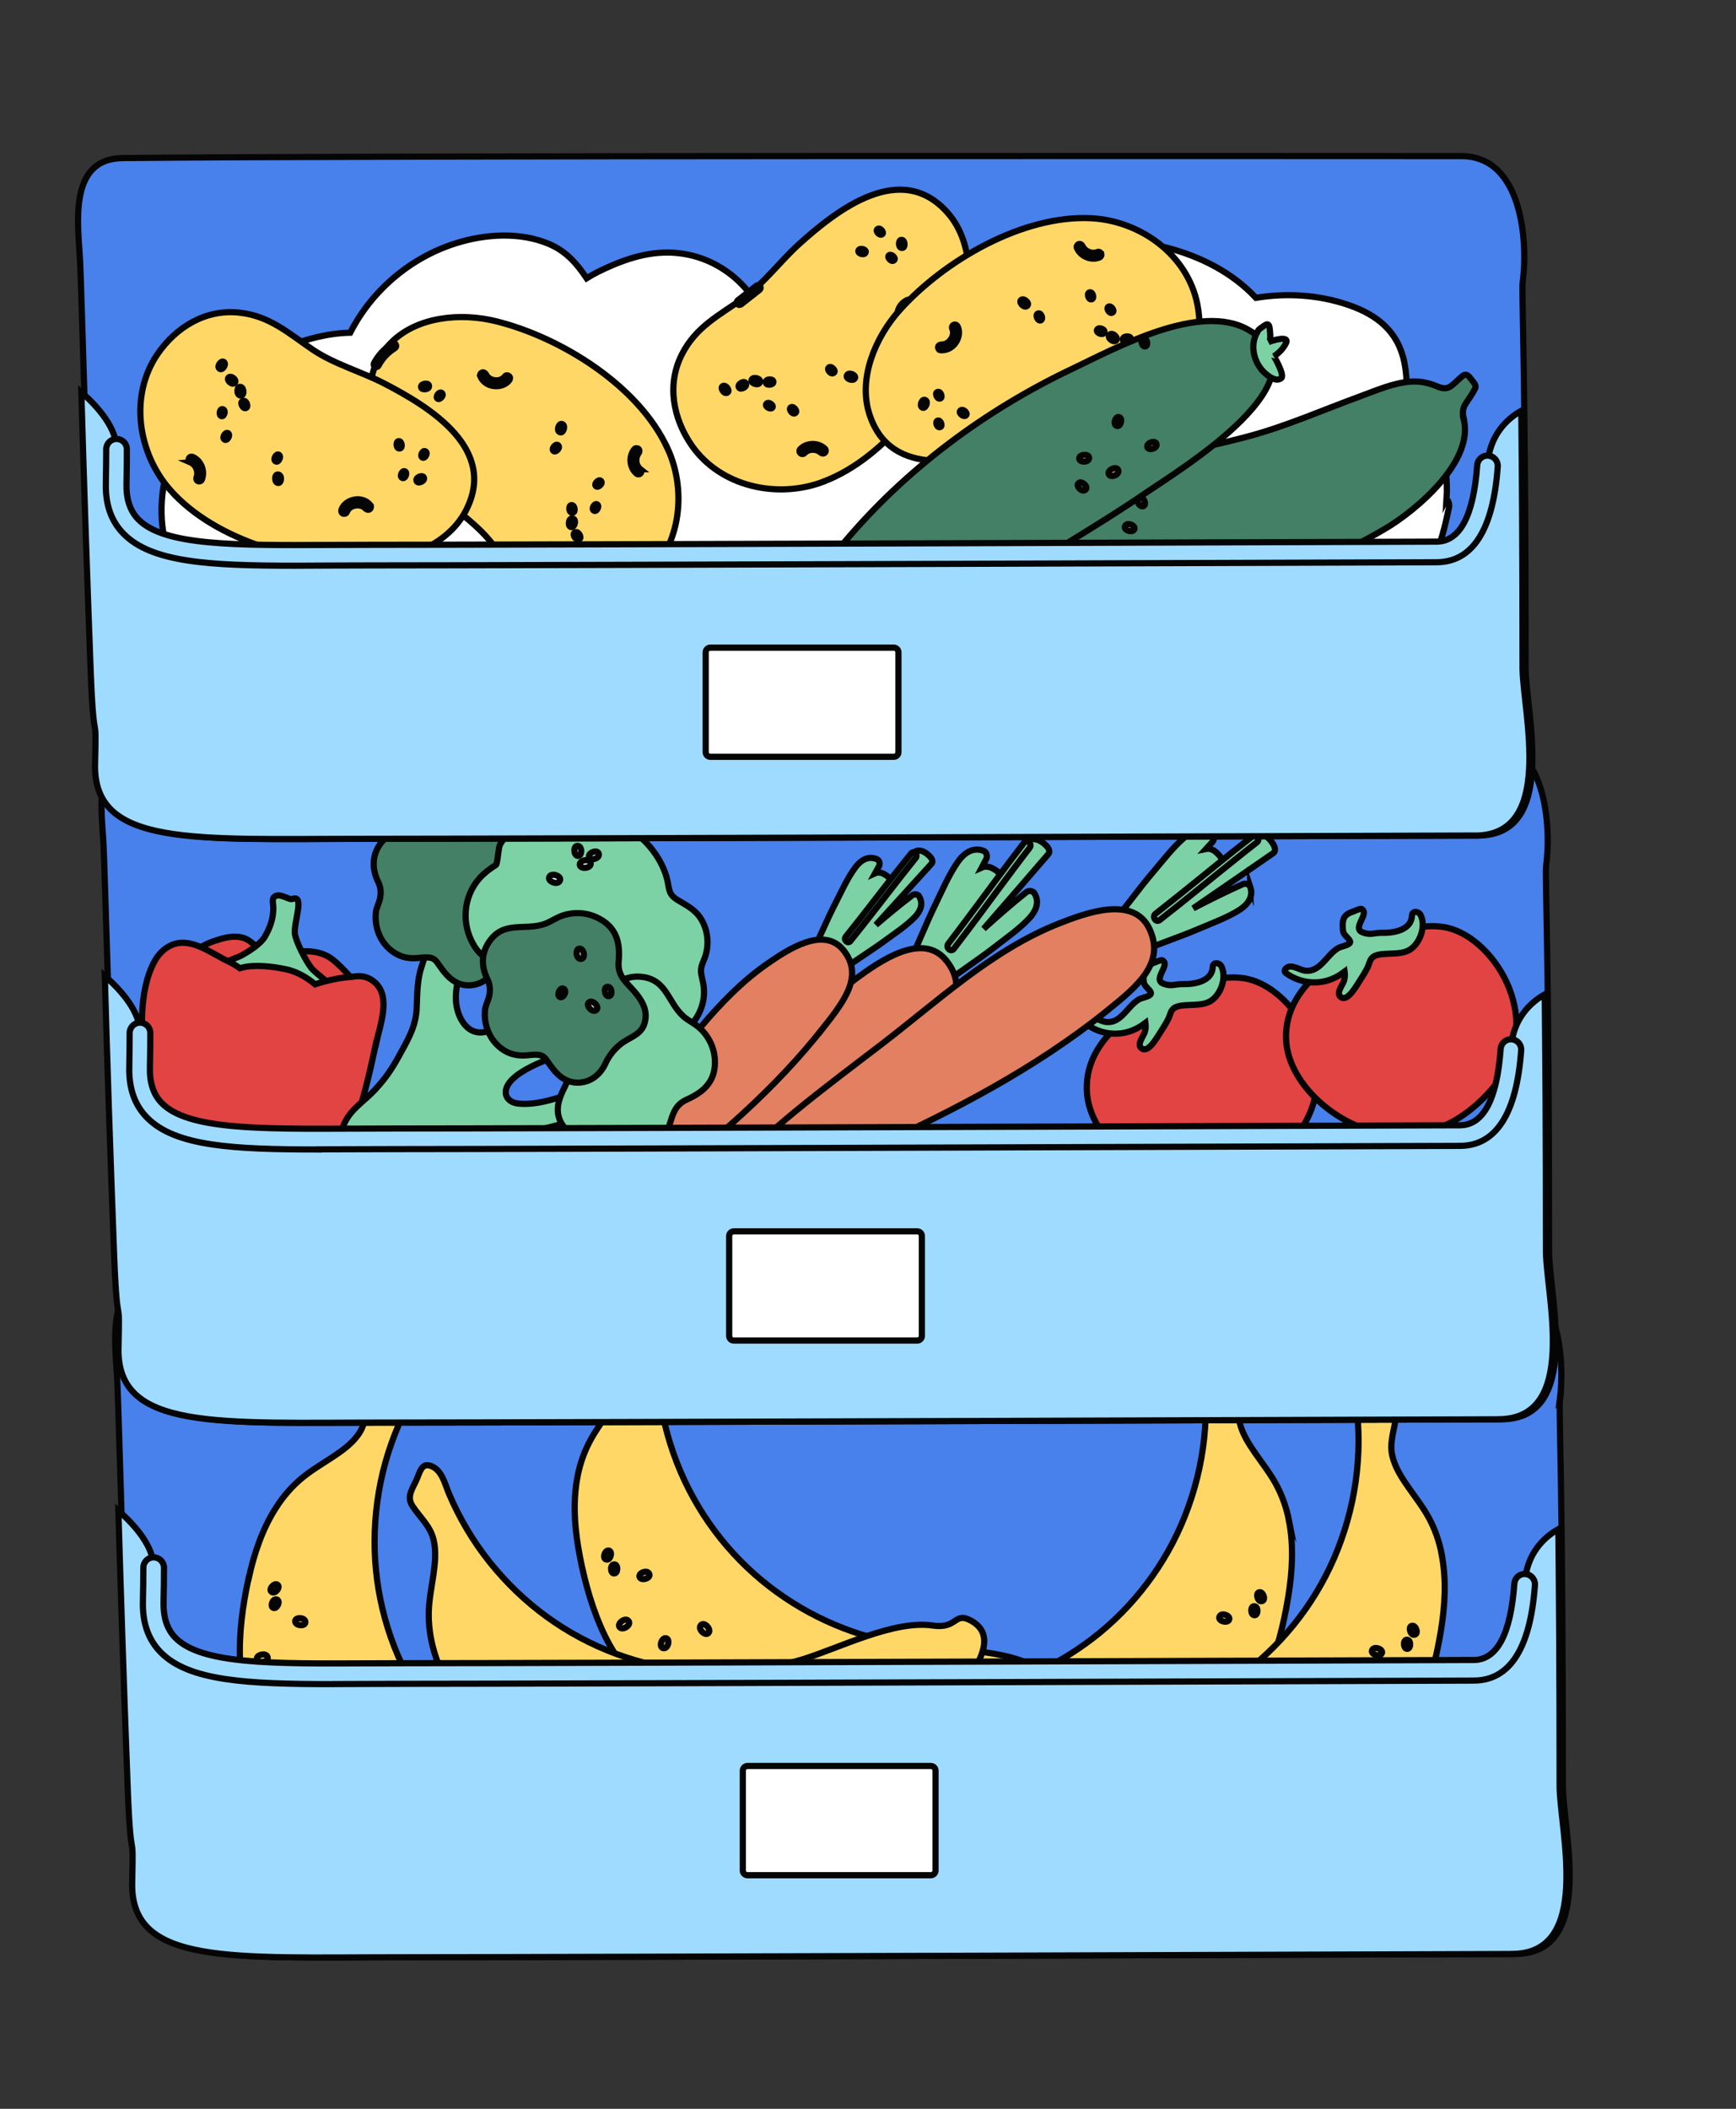 <?xml version="1.0" encoding="UTF-8"?>
<svg xmlns="http://www.w3.org/2000/svg" viewBox="0 0 280 340">
  <rect x="0" y="0" width="280" height="340" fill="#333333" stroke="none"/>
  <defs>
    <style>
      .cls-1 {
        fill: #e38061;
      }

      .cls-1, .cls-2, .cls-3, .cls-4, .cls-5, .cls-6, .cls-7, .cls-8 {
        stroke: #050505;
        stroke-miterlimit: 10;
      }

      .cls-2 {
        fill: #438066;
      }

      .cls-3 {
        fill: #4880ec;
      }

      .cls-4 {
        fill: #fed767;
      }

      .cls-5 {
        fill: #e24343;
      }

      .cls-6 {
        fill: #fff;
      }

      .cls-7 {
        fill: #9fdbff;
      }

      .cls-8 {
        fill: #7cd2a4;
      }
    </style>
  </defs>
  <g id="Calque_1" data-name="Calque 1">
    <path class="cls-3" d="M251.59,225.69c.82-6.16.03-20.21-9.89-20.21-17.19,0-174.1-.13-215.93.33-8.93.09-7.14,10.89-6.86,16.7.24,4.95,1.03,35.7,2.23,66.4.51,13.19.91,4.76.69,14.64-.3,13.37,15.94,12.01,43.21,12.01,24.52,0,178.89-.53,179.34-.53,12.97,0,7.77-19.7,7.7-26.9,0-49.7-.69-60.86-.48-62.45Z"></path>
    <g>
      <g>
        <path class="cls-4" d="M93.53,250.96c.85,4.38,2.09,8.77,4.04,12.79,1.86,3.81,4.52,7.16,7.73,9.92,6.62,5.7,15.01,8.73,23.45,10.5,4.71.99,9.5,1.74,14.29,2.16,4.7.42,9.5.36,14.07-.96,4.36-1.26,8.29-3.62,12.13-6,3.04-1.88,7.01-4.67,4.32-8.32-1.84-2.51-2.5.37-5.94-1.9-5.28-3.48-15.24-3.07-21.35-3.95-8.02-1.15-15.72-4.43-22.13-9.37-6.71-5.17-11.9-12.12-14.97-20.02-1.55-3.99-2.57-8.17-3-12.43-.22-2.16-.3-4.33-.21-6.5.06-1.71.62-4.04-.81-5.37-1.13-1.06-2.01.31-3.11,1.21-1.39,1.15-2.5,1.77-2.24,3.51.32,2.14,1.22,4.11.77,6.3-.37,1.86-1.38,3.54-2.42,5.11-1.08,1.66-2.28,3.27-3.18,5.05-.94,1.85-1.58,3.87-1.92,5.92-.68,4.1-.31,8.29.48,12.35Z"></path>
        <g>
          <path class="cls-4" d="M118.31,270.88c.13.82-1.5.66-1.58-.03-.11-.89,1.48-.62,1.58.03Z"></path>
          <path class="cls-4" d="M112.21,268.23c.73-.23.82,1.27.2,1.45-.79.22-.77-1.26-.2-1.45Z"></path>
          <path class="cls-4" d="M114.35,263.16c-.4.81-1.74-.34-1.39-1.01.47-.86,1.7.37,1.39,1.01Z"></path>
          <path class="cls-4" d="M107.29,264.13c.85-.05.54,1.58-.17,1.61-.92.02-.49-1.57.17-1.61Z"></path>
          <path class="cls-4" d="M100.06,262.45c-.74-.51.6-1.66,1.2-1.21.77.58-.63,1.62-1.2,1.21Z"></path>
          <path class="cls-4" d="M103.24,254.39c-.52-.66.99-1.33,1.4-.76.54.74-1,1.28-1.4.76Z"></path>
          <path class="cls-4" d="M99.21,253.65c-.7.28-.89-1.17-.3-1.39.76-.27.84,1.17.3,1.39Z"></path>
          <path class="cls-4" d="M98.08,249.99c.76-.05.48,1.44-.15,1.46-.84.03-.46-1.41.15-1.46Z"></path>
        </g>
      </g>
      <g>
        <path class="cls-4" d="M40.08,254.53c-.95,4.37-1.56,8.89-1.36,13.36.19,4.23,1.31,8.36,3.16,12.17,3.81,7.86,10.31,13.96,17.36,18.94,3.93,2.78,8.03,5.37,12.27,7.66,4.15,2.25,8.58,4.1,13.29,4.69,4.51.58,9.06-.03,13.51-.69,3.55-.52,8.29-1.51,7.27-5.93-.69-3.04-2.43-.66-4.7-4.1-3.46-5.28-12.77-8.86-18.04-12.09-6.91-4.24-12.67-10.3-16.59-17.39-4.11-7.41-6.12-15.84-5.8-24.31.16-4.27.88-8.53,2.17-12.6.66-2.07,1.45-4.1,2.38-6.06.74-1.55,2.18-3.45,1.4-5.24-.62-1.41-1.98-.51-3.34-.12-1.73.51-3,.64-3.45,2.33-.55,2.09-.51,4.26-1.78,6.09-1.09,1.56-2.68,2.69-4.25,3.72-1.66,1.1-3.39,2.1-4.92,3.38-1.6,1.33-2.98,2.93-4.1,4.68-2.26,3.49-3.58,7.48-4.46,11.51Z"></path>
        <g>
          <path class="cls-4" d="M54.93,282.66c-.21.8-1.64,0-1.44-.66.25-.86,1.61.03,1.44.66Z"></path>
          <path class="cls-4" d="M50.38,277.81c.77.08.24,1.49-.39,1.41-.82-.12-.21-1.47.39-1.41Z"></path>
          <path class="cls-4" d="M54.36,273.99c-.69.59-1.46-1.01-.87-1.47.76-.61,1.41,1.02.87,1.47Z"></path>
          <path class="cls-4" d="M47.5,272.09c.8.28-.13,1.67-.79,1.41-.86-.34.17-1.64.79-1.41Z"></path>
          <path class="cls-4" d="M41.52,267.67c-.48-.76,1.21-1.28,1.58-.63.48.85-1.21,1.24-1.58.63Z"></path>
          <path class="cls-4" d="M47.63,261.53c-.22-.81,1.44-.82,1.6-.14.21.89-1.43.78-1.6.14Z"></path>
          <path class="cls-4" d="M44.23,259.26c-.74-.02-.35-1.43.28-1.39.81.04.31,1.4-.28,1.39Z"></path>
          <path class="cls-4" d="M44.65,255.45c.72.25-.12,1.52-.72,1.27-.77-.3.15-1.47.72-1.27Z"></path>
        </g>
      </g>
      <g>
        <path class="cls-4" d="M75.6,276.99c2.62,3.61,5.61,7.06,9.08,9.87,3.29,2.67,7.12,4.57,11.2,5.71,8.41,2.36,17.29,1.56,25.69-.42,4.68-1.1,9.34-2.45,13.86-4.09,4.44-1.62,8.77-3.7,12.34-6.84,3.41-2.99,5.98-6.79,8.44-10.56,1.96-3,4.37-7.2.39-9.37-2.73-1.49-2.11,1.39-6.18.79-6.25-.91-15.11,3.66-21.02,5.47-7.75,2.35-16.11,2.65-24.02.88-8.27-1.86-15.91-5.94-22.03-11.8-3.09-2.96-5.79-6.31-7.98-9.99-1.11-1.86-2.1-3.8-2.95-5.8-.67-1.59-1.14-3.92-3.01-4.52-1.47-.48-1.7,1.14-2.3,2.42-.78,1.63-1.51,2.67-.55,4.12,1.2,1.8,2.85,3.2,3.37,5.38.45,1.85.24,3.79-.02,5.64-.28,1.97-.69,3.94-.75,5.93-.06,2.08.22,4.17.78,6.17,1.11,4,3.23,7.64,5.66,10.99Z"></path>
        <g>
          <path class="cls-4" d="M106.48,284.54c.47.69-1.08,1.23-1.45.64-.47-.76,1.09-1.18,1.45-.64Z"></path>
          <path class="cls-4" d="M99.84,284.72c.56-.52,1.27.8.79,1.22-.63.54-1.23-.81-.79-1.22Z"></path>
          <path class="cls-4" d="M99.63,279.22c-.02.9-1.72.42-1.68-.33.05-.97,1.69-.37,1.68.33Z"></path>
          <path class="cls-4" d="M93.64,283.09c.74-.41,1.16,1.2.53,1.53-.82.41-1.11-1.21-.53-1.53Z"></path>
          <path class="cls-4" d="M86.37,284.63c-.88-.16-.16-1.76.58-1.61.95.2.11,1.73-.58,1.61Z"></path>
          <path class="cls-4" d="M85.85,275.98c-.75-.37.33-1.62.95-1.29.8.44-.36,1.59-.95,1.29Z"></path>
          <path class="cls-4" d="M81.88,277.01c-.51.55-1.31-.68-.86-1.13.56-.58,1.26.7.86,1.13Z"></path>
          <path class="cls-4" d="M79.31,274.18c.68-.37,1.06,1.09.48,1.38-.74.37-1.01-1.09-.48-1.38Z"></path>
        </g>
      </g>
      <g>
        <path class="cls-4" d="M207.91,245.19c-.4-2.04-1.09-4.03-2.08-5.86-.95-1.75-2.19-3.33-3.33-4.97-1.07-1.54-2.13-3.18-2.56-5.02-.51-2.18.34-4.18.59-6.33.21-1.73-.91-2.34-2.34-3.44-1.12-.87-2.05-2.21-3.14-1.13-1.4,1.38-.77,3.68-.66,5.39.15,2.17.13,4.34-.03,6.5-.31,4.27-1.21,8.48-2.65,12.51-2.83,7.99-7.83,15.08-14.38,20.45-6.27,5.12-13.87,8.62-21.85,10-6.08,1.05-16.05.93-21.23,4.55-3.38,2.37-4.12-.49-5.89,2.07-2.58,3.74,1.46,6.41,4.56,8.2,3.89,2.25,7.9,4.51,12.29,5.64,4.6,1.19,9.4,1.11,14.09.56,4.78-.56,9.55-1.45,14.22-2.57,8.39-2.02,16.68-5.29,23.15-11.18,3.12-2.85,5.69-6.27,7.43-10.14,1.84-4.07,2.95-8.5,3.67-12.91.67-4.08.92-8.28.12-12.36Z"></path>
        <g>
          <path class="cls-4" d="M183.59,278.18c-.11.82,1.52.62,1.59-.08.08-.9-1.51-.58-1.59.08Z"></path>
          <path class="cls-4" d="M189.61,275.35c-.73-.21-.77,1.3-.15,1.45.8.2.73-1.29.15-1.45Z"></path>
          <path class="cls-4" d="M187.32,270.34c.43.79,1.74-.4,1.36-1.05-.49-.84-1.69.43-1.36,1.05Z"></path>
          <path class="cls-4" d="M194.41,271.1c-.85-.03-.49,1.61.22,1.61.92,0,.45-1.58-.22-1.61Z"></path>
          <path class="cls-4" d="M201.6,269.22c.72-.53-.66-1.64-1.24-1.18-.76.6.67,1.59,1.24,1.18Z"></path>
          <path class="cls-4" d="M198.18,261.25c.5-.68-1.03-1.3-1.42-.73-.53.75,1.03,1.25,1.42.73Z"></path>
          <path class="cls-4" d="M202.19,260.39c.7.26.85-1.2.26-1.39-.76-.26-.81,1.19-.26,1.39Z"></path>
          <path class="cls-4" d="M203.22,256.71c-.77-.03-.45,1.45.19,1.45.83,0,.41-1.43-.19-1.45Z"></path>
        </g>
      </g>
      <g>
        <path class="cls-4" d="M232.54,250.59c-.4-2.03-1.08-4.03-2.07-5.85-.95-1.76-2.2-3.34-3.33-4.97-1.08-1.54-2.13-3.18-2.57-5.03-.51-2.18.33-4.18.59-6.32.21-1.74-.91-2.33-2.34-3.44-1.12-.87-2.04-2.21-3.15-1.13-1.4,1.38-.76,3.67-.65,5.4.14,2.16.14,4.33-.03,6.5-.31,4.27-1.21,8.48-2.65,12.51-2.83,7.99-7.82,15.07-14.38,20.44-6.27,5.12-13.87,8.62-21.85,10.01-6.09,1.06-16.06.94-21.23,4.56-3.37,2.36-4.11-.49-5.89,2.07-2.58,3.73,1.46,6.4,4.56,8.19,3.9,2.26,7.9,4.51,12.29,5.65,4.6,1.19,9.41,1.11,14.09.56,4.78-.56,9.55-1.45,14.22-2.58,8.4-2.01,16.68-5.28,23.14-11.17,3.13-2.85,5.7-6.28,7.43-10.14,1.83-4.08,2.95-8.5,3.68-12.9.67-4.08.92-8.27.12-12.36Z"></path>
        <g>
          <path class="cls-4" d="M208.23,283.58c-.11.83,1.52.62,1.58-.07.08-.9-1.5-.57-1.58.07Z"></path>
          <path class="cls-4" d="M214.24,280.76c-.74-.21-.78,1.29-.16,1.45.8.2.73-1.28.16-1.45Z"></path>
          <path class="cls-4" d="M211.95,275.75c.42.8,1.73-.4,1.36-1.05-.48-.85-1.69.42-1.36,1.05Z"></path>
          <path class="cls-4" d="M219.04,276.51c-.84-.04-.49,1.6.22,1.6.92,0,.45-1.57-.22-1.6Z"></path>
          <path class="cls-4" d="M226.23,274.63c.73-.54-.65-1.64-1.24-1.17-.75.6.68,1.59,1.24,1.17Z"></path>
          <path class="cls-4" d="M222.82,266.66c.5-.67-1.03-1.3-1.44-.73-.52.76,1.04,1.26,1.44.73Z"></path>
          <path class="cls-4" d="M226.82,265.81c.7.25.85-1.2.26-1.41-.77-.25-.81,1.2-.26,1.41Z"></path>
          <path class="cls-4" d="M227.84,262.12c-.77-.03-.44,1.45.2,1.45.83,0,.41-1.43-.2-1.45Z"></path>
        </g>
      </g>
    </g>
    <g>
      <path class="cls-7" d="M243.86,315.04c-.46,0-154.82.53-179.34.53-27.26,0-43.5,1.36-43.2-12.03.23-9.87-.16-1.43-.7-14.62-.63-16.42-1.16-32.87-1.53-45.37,2.79,2.46,5.71,5.85,5.69,9.2,0,1.63,0,3.43-.07,5.48-.3,12.89,15.25,11.6,41.35,11.6,23.46,0,171.17-.53,171.6-.53,5.68,0,7.87-6.32,8.25-13.86.26-4.96,3.15-7.61,5.44-8.9.1,9.34.2,22.66.2,41.57.1,7.22,5.28,26.92-7.68,26.92Z"></path>
      <path class="cls-7" d="M53.65,271.53c-13.87,0-23.19-.5-27.74-5.14-2-2.05-2.94-4.72-2.86-8.19.05-2.05.07-3.81.07-5.44,0-.92.74-1.67,1.66-1.67.91,0,1.66.74,1.67,1.66,0,1.66-.02,3.44-.07,5.53-.05,2.53.57,4.41,1.91,5.78,4.18,4.25,15.47,4.2,31.12,4.12l6.64-.02c9.42,0,45.79-.09,165.58-.5l6.04-.02c3.78,0,5.99-4.14,6.58-12.32.07-.92.86-1.62,1.78-1.54.91.06,1.6.86,1.54,1.77-.73,10.22-4.06,15.41-9.89,15.41,0,0-6.04.02-6.04.02-119.78.41-156.16.5-165.58.5l-6.63.02c-2,.01-3.93.02-5.76.02Z"></path>
      <path class="cls-6" d="M120.56,284.73h29.58c.41,0,.75.33.75.75v16.11c0,.41-.34.75-.75.75h-29.58c-.41,0-.75-.33-.75-.75v-16.11c0-.41.34-.75.75-.75Z"></path>
    </g>
  </g>
  <g id="Calque_5" data-name="Calque 5">
    <path class="cls-3" d="M249.39,139.49c.82-6.16.03-20.21-9.9-20.21-17.18,0-174.1-.13-215.93.33-8.93.09-7.14,10.89-6.86,16.7.24,4.95,1.04,35.7,2.23,66.4.51,13.19.92,4.76.69,14.64-.31,13.37,15.94,12.01,43.2,12.01,24.52,0,178.88-.53,179.34-.53,12.96,0,7.77-19.7,7.69-26.9,0-49.7-.69-60.86-.47-62.45Z"></path>
    <g>
      <path class="cls-5" d="M189.12,190.6c7.55,1.97,14.06-.71,19.25-6.6,9.36-10.63.76-24.3-7-26.13-4.33-1.02-8.69.97-12.87,2.65-7.07,2.84-13.55,8-13.2,15.41.31,6.64,7.18,12.94,13.83,14.68Z"></path>
      <path class="cls-8" d="M175.8,164.12c.06-.01.12-.02.18-.02.77-.02,1.67.6,2.48.68,2.36.23,3.36-2.51,5.22-3.64.54-.33,2.24-.49,1.92-1.17-.27-.55-1.05-.96-1.12-1.65-.13-1.52-.08-2.48,1.42-3,.15-.05,1.37-.59,1.52-.52,1.54.72-1.69,3.13.3,3.83,1.3.46,1.8,0,3.13.04,1.79.04,4.66-.43,4.75-2.75.04-.87,1.09-.75,1.4-.12.91,1.83-.12,4.66-1.82,5.64-1.04.58-2.19.53-3.34.6-.7.04-1.51.04-2.18.33-.92.41-.85,1.21-1.27,2-.37.71-.79,1.39-1.23,2.06-.46.68-1.83,3.23-2.89,2.68-1.11-.57.18-2.02.38-2.72.14-.49.17-.98.1-1.47-.89.67-1.86,1.2-2.95,1.49-2.24.59-4.62.12-6.49-1.23-.55-.4,0-.94.48-1.06Z"></path>
    </g>
    <g>
      <path class="cls-5" d="M221.26,182.33c7.55,1.97,14.06-.71,19.25-6.6,9.36-10.63.76-24.3-7-26.13-4.33-1.02-8.69.97-12.87,2.65-7.07,2.84-13.55,8-13.2,15.41.31,6.64,7.18,12.94,13.83,14.68Z"></path>
      <path class="cls-8" d="M207.93,155.85c.06-.01.12-.02.18-.02.77-.02,1.67.6,2.48.68,2.36.23,3.36-2.51,5.22-3.64.54-.33,2.24-.49,1.92-1.17-.27-.55-1.05-.96-1.12-1.65-.13-1.52-.08-2.48,1.42-3,.15-.05,1.37-.59,1.52-.52,1.54.72-1.69,3.13.3,3.83,1.3.46,1.8,0,3.13.04,1.79.04,4.66-.43,4.75-2.75.04-.87,1.09-.75,1.4-.12.91,1.83-.12,4.66-1.82,5.64-1.04.58-2.19.53-3.34.6-.7.04-1.51.04-2.18.33-.92.41-.85,1.21-1.27,2-.37.71-.79,1.39-1.23,2.06-.46.68-1.83,3.23-2.89,2.68-1.11-.57.18-2.02.38-2.72.14-.49.17-.98.1-1.47-.89.67-1.86,1.2-2.95,1.49-2.24.59-4.62.12-6.49-1.23-.55-.4,0-.94.48-1.06Z"></path>
    </g>
    <g>
      <g>
        <path class="cls-6" d="M143.46,192.76c.33-.52-.84-.89-1.1-.44-.34.59.84.86,1.1.44Z"></path>
        <path class="cls-6" d="M146.58,190.63c-.24.68,1.17.79,1.34.22.23-.74-1.16-.75-1.34-.22Z"></path>
        <path class="cls-6" d="M147.13,189.19c.57.34.93-.9.46-1.17-.63-.34-.9.9-.46,1.17Z"></path>
      </g>
      <g>
        <path class="cls-5" d="M57.48,160.02c.11-.87-.35-1.86-.99-2.55-.87-.93-1.78-1.93-2.8-2.73-1.41-1.13-3.14-1.44-4.91-1.36-1.72.09-3.12.69-4.93.26-.81-.19-1.58-.51-2.29-.94-.76-.47-1.29-1.13-2.15-1.43-1.48-.52-3.08-.13-4.46.32-1.22.4-2.97.99-3.33,2.27-.3,1.08.6,2.08,1.64,2.53,2.71,1.18,5.89,1.68,8.74,2.4,2.36.6,4.68,1.32,7.06,1.84,1.18.26,2.33.55,3.52.75,1.32.2,3.2.73,4.27-.2.38-.33.57-.74.63-1.17Z"></path>
        <path class="cls-8" d="M53.86,159.59c-.14-.76-2.79-2.49-3.65-3.53-.82-1.01-2.51-4.25-2.65-5.54-.2-1.81,1.64-6.34-.39-5.58-.61.22-2.17-1.16-2.99-.28-.35.37-.08,1.28-.09,1.77-.03,1.71-.5,3.09-1.38,4.61-.64,1.1-2.42,2.28-3.86,3.06-.8.44-4.7,1.51-3.73,2.59.5.56,4.15,1.49,4.84,1.64,1.29.28,3.37,2.7,4.67,2.95,1.37.26,9.36-1.04,9.24-1.69Z"></path>
        <path class="cls-5" d="M60.66,168.25c.62-2.97,2.53-7.66-.35-9.99-1.11-.9-2.28-1-3.49-.77-.32.01-.64.06-.94.09-.8.08-1.6.21-2.39.39-.87.19-1.78.42-2.66.73-1.42-1.17-2.97-2.06-4.71-2.43-1.71-.36-3.6-.6-5.34-.51-.71.03-1.41.14-2.09.34-.59-.41-1.16-.77-1.7-1.02-2.9-1.33-5.99-3.95-9.12-2.79-1.26.48-2.28,1.49-2.93,2.68-2.7,4.94-2.18,12.13-1.51,17.51.52,4.18.9,9.32,2.75,13.15,1.02,2.08,3.02,3.27,5.34,3.19.45-.01.89-.08,1.32-.16.02.04.03.09.05.14,1.04,2.78,4.11,4.68,7.38,4.74,1.78.02,2.94-1.76,3.96-3.11,2.78,1.3,5.5,2.14,8.05.02,1.75-1.44,2.92-3.68,3.83-5.99.6-1.52,1.08-3.07,1.52-4.44,1.27-3.85,2.17-7.81,3.01-11.78Z"></path>
      </g>
    </g>
    <g>
      <path class="cls-8" d="M166.8,143.98c-.27-.41-.92-.41-1.27-.13-2.36,1.89-4.63,3.87-6.87,5.9.28-.33.57-.67.86-1,3.19-3.66,6.38-7.35,9.55-11.03.72-.83-1.04-2.11-1.72-2.32-1.52-.48-2.02.68-2.85,1.79-1,1.35-2.01,2.69-3.01,4.04-.31-.69-1.46-1.34-1.98-1.45-.49-.1-.85-.05-1.16.09.24-.46.48-.91.72-1.37.22-.44.07-1.12-.42-1.32-1.75-.67-3.18.38-4.16,1.78-1.45,2.08-2.49,4.54-3.59,6.81-1.62,3.32-3.05,7.01-4.68,10.43-.83,1.74-2.08,3.41-2.79,5.18-.19.47-.47,1.43-.06,1.89-.14.18-.28.36-.42.53-.55.7.47,1.81,1.14,1.15.69-.68,1.34-1.4,1.97-2.13.49.27,1.31-.17,1.69-.42,1.47-.99,2.75-2.45,4.17-3.53,2.79-2.14,5.87-4.13,8.57-6.23,1.84-1.43,3.88-2.85,5.49-4.55,1.09-1.16,1.77-2.66.83-4.11Z"></path>
      <path class="cls-8" d="M153.84,152.98c3.26-4.22,6.38-8.54,9.58-12.8.87-1.17,1.76-2.34,2.65-3.49.48-.62-.42-1.45-.9-.82-3.25,4.22-6.38,8.54-9.57,12.79-.88,1.17-1.76,2.34-2.65,3.5-.47.61.42,1.45.89.82Z"></path>
      <path class="cls-1" d="M149.03,169.58c4.02-5.33,7.36-10.08,3.59-14.72-3.85-4.74-10.73.13-14.53,2.91-9.49,6.96-16.03,17.34-23.22,26.52-7.09,9.04-14.96,18.69-20.26,28.89-6.34,12.2,7.29.15,10.98-2.8,3.39-2.71,8.34-6.51,11.7-9.26,11.72-9.61,22.58-19.36,31.74-31.53Z"></path>
      <path class="cls-6" d="M114.02,199.13c-.01-.15-.07-.33-.2-.42-.19-.14-.35-.3-.5-.47-.15-.18-.27-.37-.37-.58-.07-.17-.16-.3-.31-.38-.14-.07-.32-.09-.46-.03-.16.05-.3.15-.36.3-.06.14-.1.31-.04.46.26.63.66,1.2,1.21,1.61.14.1.27.16.44.16.15,0,.32-.08.42-.2.1-.13.17-.28.16-.44Z"></path>
    </g>
    <g>
      <path class="cls-8" d="M201.66,143.01c-.16-.46-.78-.63-1.19-.46-2.72,1.21-5.37,2.53-8.02,3.9.36-.25.71-.49,1.07-.74,3.95-2.71,7.9-5.43,11.84-8.16.88-.62-.5-2.29-1.1-2.68-1.34-.85-2.1.13-3.17,1-1.29,1.03-2.58,2.07-3.87,3.1-.12-.74-1.07-1.65-1.54-1.9-.44-.23-.81-.27-1.14-.2.35-.38.69-.76,1.03-1.14.32-.37.34-1.06-.09-1.37-1.51-1.1-3.13-.46-4.42.64-1.89,1.63-3.48,3.73-5.09,5.62-2.36,2.77-4.63,5.95-7.01,8.83-1.22,1.46-2.82,2.75-3.94,4.27-.3.4-.8,1.26-.52,1.8-.18.13-.36.27-.54.4-.69.53.02,1.86.82,1.39.82-.47,1.62-.99,2.41-1.54.41.38,1.3.18,1.73.03,1.65-.57,3.22-1.64,4.86-2.32,3.19-1.33,6.62-2.46,9.72-3.79,2.12-.9,4.42-1.74,6.37-2.96,1.33-.84,2.34-2.1,1.79-3.74Z"></path>
      <path class="cls-8" d="M187.05,148.34c4.14-3.22,8.18-6.58,12.28-9.85,1.12-.9,2.25-1.79,3.39-2.68.61-.47-.05-1.5-.66-1.02-4.15,3.22-8.18,6.57-12.29,9.85-1.13.9-2.26,1.8-3.39,2.68-.61.47.05,1.5.66,1.02Z"></path>
      <path class="cls-1" d="M178.42,163.06c5.14-4.1,9.5-7.79,7.01-13.23-2.54-5.55-10.32-2.63-14.64-.93-10.78,4.25-19.58,12.56-28.69,19.53-8.99,6.88-18.89,14.13-26.44,22.58-9.04,10.11,6.97,2.01,11.22.13,3.91-1.74,9.57-4.12,13.46-5.9,13.58-6.22,26.36-12.81,38.09-22.17Z"></path>
    </g>
    <g>
      <path class="cls-8" d="M148.22,144.49c-.22-.36-.77-.37-1.07-.15-2.02,1.54-3.96,3.14-5.88,4.79.25-.27.49-.54.74-.82,2.75-3.01,5.49-6.03,8.23-9.05.61-.68-.86-1.81-1.43-2.01-1.28-.44-1.71.52-2.43,1.44-.87,1.11-1.73,2.21-2.6,3.33-.25-.59-1.21-1.17-1.64-1.28-.41-.1-.73-.07-.99.05.21-.38.42-.77.63-1.15.19-.36.08-.94-.34-1.11-1.46-.62-2.68.22-3.53,1.39-1.25,1.71-2.16,3.76-3.13,5.65-1.42,2.75-2.67,5.82-4.1,8.67-.72,1.45-1.8,2.82-2.43,4.3-.17.39-.41,1.2-.08,1.6-.12.14-.24.29-.36.43-.48.58.37,1.54.94,1,.59-.56,1.15-1.15,1.7-1.75.41.24,1.11-.1,1.44-.31,1.25-.79,2.36-1.99,3.57-2.86,2.39-1.72,5.01-3.33,7.32-5.03,1.58-1.16,3.32-2.3,4.7-3.69.94-.95,1.53-2.19.75-3.44Z"></path>
      <path class="cls-8" d="M137.15,151.74c2.81-3.48,5.51-7.03,8.26-10.54.76-.97,1.52-1.92,2.29-2.88.41-.5-.33-1.23-.75-.71-2.81,3.47-5.51,7.03-8.26,10.54-.76.97-1.52,1.93-2.28,2.87-.41.51.33,1.23.74.72Z"></path>
      <path class="cls-1" d="M132.87,165.61c3.46-4.4,6.35-8.31,3.24-12.33-3.19-4.1-9.06-.17-12.32,2.08-8.1,5.61-13.77,14.2-19.97,21.75-6.11,7.44-12.89,15.37-17.51,23.83-5.53,10.13,6.16.31,9.32-2.07,2.9-2.2,7.13-5.27,10-7.51,10.03-7.79,19.34-15.73,27.24-25.76Z"></path>
      <path class="cls-6" d="M102.89,189.63c-.01-.13-.06-.28-.17-.36-.16-.12-.29-.26-.42-.4-.12-.16-.22-.33-.3-.51-.06-.14-.13-.25-.26-.32-.11-.06-.27-.08-.38-.05-.13.04-.25.12-.31.25-.05.11-.09.26-.04.39.21.54.54,1.03,1.01,1.38.12.09.22.15.36.15.13,0,.28-.06.36-.15.09-.1.15-.23.14-.36Z"></path>
    </g>
    <g>
      <path class="cls-8" d="M96.71,174.93c-4.06.9-9.14,3.57-13.37,2.96-.84-.12-1.68-.73-1.76-1.59-.33-3.37,7.99-6.03,10.35-6.68,1.75-.48-7.99-9-8.08-8.86-1.17,2.04-2.7,4.6-5.02,5.45-3.32,1.21-5.21-2.13-5.3-5.1-.05-1.69.35-3.41.92-4.99,1.11-3.13-2.85-9.38-2.91-9.28-1.71,2.77-2.58,6.06-3.58,9.13-.7,2.13-.66,4.5-.76,6.72-.12,2.31-.96,4.11-2.07,6.15-1.52,2.82-2.44,4.45-4.6,6.81-1.73,1.89-3.94,3.12-5.02,5.54-1.72,3.9,2.82,7.28,5.95,8.82,1.89.92,2.81-.14,4.11-1.53,1.59-1.67,2.97-2.89,5.07-3.96,4.05-2.04,7.16-1.58,11.62-1.74,4.19-.15,8.36-1.68,12.45-2.61,2.98-.68,3.32-5.52,2.01-5.23Z"></path>
      <path class="cls-2" d="M81.7,153.34c.39-.4.82-.76,1.28-1.06,1.51-.97,3.03-1.37,3.44-3.36.34-1.65-.33-2.99-1.31-4.25-1.44-1.85-3.19-2.78-2.96-5.32.28-3.1-.34-5.65-3.54-7.15-1.91-.89-4.22-.9-6.14-.02-.77.35-1.48.83-2.28,1.12-3.23,1.11-6.56-.62-8.94,2.88-1.34,1.97-1.19,4.12-.24,6.04.51,1.02.49,2.23.09,3.3-.23.61-.42,1.16-.44,1.32-.41,2.84.89,5.81,3.56,7.11,1.03.51,2.23.63,3.37.49,3.02-.35,2.42.41,4.33,2.6,1.13,1.3,2.64,2.08,4.48,1.75,1.65-.28,2.97-1.49,3.66-3.01.37-.84.95-1.7,1.66-2.43Z"></path>
      <path class="cls-8" d="M113.41,158.49c-.34-1.77-.64-1.95.14-3.77.82-1.93.74-4.22-.21-6.08-.93-1.83-2.35-2.52-4.01-3.51-1.75-1.04-1.28-1.98-1.88-3.91-1.05-3.38-3.63-6.32-6.68-8.07-3.63-2.09-8.51-2.35-12.16-.25-1.07.62-2.52.2-3.69.42-1.77.34-3.53,1.32-4.31,2.96-.22.46-.37,3.03-.63,3.18-.99.61-1.9,1.32-2.63,2.13-2.66,2.98-2.96,7.4-.93,10.8,1.17,1.97,2.77,2.58,4.45,3.92,1.65,1.31,1.56,4.71,2.79,6.79,2.58,4.39,8.22,6.89,13.06,4.72.59-.27,1.14-.61,1.66-.99-.19.14,5.04,1.84,5.87,1.82,5.2-.13,10.22-4.69,9.16-10.17Z"></path>
      <path class="cls-8" d="M98.34,183.72c.54.14,1.07.34,1.55.6,1.59.84,2.67,1.98,4.61,1.36,1.61-.51,2.45-1.75,3.08-3.22.91-2.17.86-4.14,3.2-5.18,2.84-1.27,4.76-3.05,4.51-6.58-.15-2.11-1.27-4.13-2.97-5.38-.69-.51-1.46-.88-2.09-1.45-2.55-2.28-2.67-6.02-6.88-6.39-2.38-.2-4.18.97-5.39,2.74-.64.94-1.7,1.52-2.84,1.69-.64.1-1.22.2-1.37.26-2.67,1.03-4.64,3.61-4.48,6.58.07,1.15.54,2.25,1.22,3.17,1.78,2.46.83,2.31-.16,5.05-.59,1.63-.52,3.31.66,4.76,1.05,1.29,2.75,1.86,4.42,1.72.91-.07,1.95.01,2.93.27Z"></path>
      <path class="cls-2" d="M99.33,169.04c.39-.4.82-.77,1.28-1.06,1.5-.97,3.03-1.36,3.44-3.36.34-1.65-.33-2.99-1.31-4.25-1.44-1.86-3.19-2.78-2.96-5.32.28-3.11-.33-5.65-3.55-7.15-1.91-.9-4.22-.9-6.14-.03-.77.35-1.48.84-2.29,1.11-3.23,1.11-6.56-.61-8.93,2.89-1.34,1.97-1.2,4.11-.24,6.03.5,1.02.49,2.23.09,3.3-.23.61-.42,1.16-.45,1.32-.41,2.84.89,5.81,3.56,7.12,1.03.5,2.22.62,3.36.49,3.02-.36,2.42.41,4.33,2.6,1.13,1.3,2.63,2.08,4.48,1.75,1.65-.28,2.97-1.49,3.65-3.02.38-.84.96-1.7,1.67-2.42Z"></path>
      <g>
        <path class="cls-6" d="M95.12,161.53c-.8.35.25,1.71.92,1.4.86-.4-.29-1.67-.92-1.4Z"></path>
        <path class="cls-6" d="M98.07,160.6c.77.15.69-1.39.04-1.49-.83-.14-.64,1.37-.04,1.49Z"></path>
        <path class="cls-6" d="M90.18,160.65c.51.54,1.3-.69.85-1.14-.57-.57-1.25.71-.85,1.14Z"></path>
        <path class="cls-6" d="M93.59,152.96c-.84-.16-.72,1.54-.02,1.63.92.14.68-1.51.02-1.63Z"></path>
      </g>
      <g>
        <path class="cls-6" d="M93.53,139.25c-.22.89,1.58.86,1.73.12.2-.97-1.56-.81-1.73-.12Z"></path>
        <path class="cls-6" d="M88.68,141.26c-.59.73,1.07,1.48,1.54.86.61-.8-1.09-1.43-1.54-.86Z"></path>
      </g>
      <g>
        <path class="cls-6" d="M94.99,138.05c-.01.85,1.62.45,1.6-.26-.02-.92-1.6-.41-1.6.26Z"></path>
        <path class="cls-6" d="M93.08,137.97c.78.25.89-1.36.23-1.56-.86-.26-.84,1.35-.23,1.56Z"></path>
      </g>
    </g>
    <g>
      <path class="cls-7" d="M241.66,228.83c-.46,0-154.83.53-179.35.53-27.25,0-43.5,1.36-43.2-12.03.24-9.87-.16-1.43-.69-14.62-.63-16.42-1.17-32.87-1.52-45.37,2.79,2.46,5.71,5.85,5.67,9.2,0,1.63,0,3.43-.06,5.48-.3,12.89,15.25,11.6,41.34,11.6,23.46,0,171.17-.53,171.6-.53,5.69,0,7.88-6.32,8.24-13.86.27-4.96,3.16-7.61,5.46-8.9.1,9.34.2,22.66.2,41.57.1,7.22,5.29,26.92-7.67,26.92Z"></path>
      <path class="cls-7" d="M51.45,185.33c-13.87,0-23.19-.5-27.74-5.14-2.01-2.05-2.94-4.72-2.86-8.19.04-2.05.06-3.81.06-5.44,0-.92.74-1.67,1.66-1.68.92,0,1.67.74,1.67,1.66,0,1.66-.01,3.45-.06,5.53-.06,2.53.57,4.41,1.91,5.78,4.17,4.25,15.46,4.2,31.11,4.12l6.65-.02c9.42,0,45.79-.09,165.57-.5l6.04-.02c3.78,0,6-4.14,6.58-12.32.07-.92.87-1.62,1.77-1.54.92.06,1.61.86,1.54,1.77-.73,10.22-4.06,15.41-9.9,15.41l-6.03.02c-119.78.41-156.16.5-165.58.5l-6.63.02c-2,.01-3.92.02-5.76.02Z"></path>
      <path class="cls-6" d="M118.36,198.53h29.58c.41,0,.75.34.75.75v16.11c0,.41-.34.75-.75.75h-29.58c-.41,0-.75-.33-.75-.75v-16.11c0-.41.34-.75.75-.75Z"></path>
    </g>
  </g>
  <g id="Calque_6" data-name="Calque 6">
    <path class="cls-3" d="M245.61,45.37c.82-6.15.03-20.2-9.9-20.2-17.18,0-174.1-.13-215.93.32-8.93.09-7.14,10.89-6.86,16.71.24,4.94,1.04,35.7,2.23,66.4.51,13.19.92,4.75.69,14.64-.31,13.37,15.94,12,43.2,12,24.52,0,178.88-.53,179.34-.53,12.96,0,7.77-19.68,7.69-26.89,0-49.7-.69-60.86-.47-62.45Z"></path>
    <g>
      <path class="cls-6" d="M233.28,80.46c.02-.42.09-.82.09-1.23,0-2.45-.21-5.11-1.44-7.28-1.16-2.06-3.27-3.33-5.33-4.35-.14-.06-.28-.1-.42-.17.75-2.93.94-6,.32-9.02-1-4.98-4.42-7.68-9.04-9.25-4.79-1.64-9.93-1.95-14.89-1.14-7.58-8.12-20.35-10.37-31.22-9.23-6.73.71-12.83,3.18-17.01,8.69-3.14,4.16-4.89,9.14-6.28,14.14-2.16-2.37-5-4.11-8.14-5.11-4.99-1.58-10.33-1.05-15.35.3-.54-7.48-5.92-14.09-13.44-15.72-4.51-.97-8.66.05-12.79,1.86-1.24.54-2.53,1.16-3.72,1.91-1.52-2.27-3.25-4.33-6.06-5.52-4.66-1.98-10.28-1.62-15.03-.12-7.35,2.31-13.57,7.62-17.04,14.42-7.12.17-14.37,3.63-19.72,7.88-7.72,6.12-12.41,15.92-10.15,25.8.21.88.9,1.21,1.61,1.16.62,1,1.89,1.81,2.77,2.46,2.54,1.87,5.46,3.22,8.47,4.15,7.02,2.18,14.47,1.94,21.73,1.64,15.45-.61,30.87,0,46.28,1.09,30.84,2.18,61.8,6.05,92.75,3.54,4.23-.33,8.45-.81,12.66-1.4,3.96-.56,8.51-.82,12.12-2.66,5.67-2.89,7.48-9.68,8.69-15.42.13-.61-.07-1.1-.4-1.46Z"></path>
      <g>
        <path class="cls-4" d="M132.82,77.65c10.37-3.93,19.01-15.88,22.33-26.15,1.78-5.49,1.7-12.65-2.3-17.19-7.48-8.49-17.71-.59-23.94,5.02-3.1,2.8-5.72,6.41-9.12,8.82-3.85,2.72-7.57,4.56-9.82,9.01-2.47,4.88-1.38,10.37,1.6,14.66,4.66,6.69,13.83,8.65,21.25,5.84Z"></path>
        <path class="cls-6" d="M129.76,73.06c.05-.05.09-.1.15-.15.22-.16.34-.21.46-.27.18-.06.25-.08.32-.09.07-.01.14-.03.21-.03.28-.01.42,0,.56.02.19.04.25.06.32.09.18.07.24.1.3.14.06.04.12.07.18.12.3.27.59.29.78.11.18-.18.2-.49,0-.67-1.07-1.01-2.91-1-3.95.06-.18.18-.19.48,0,.67.17.18.49.19.67.01Z"></path>
        <path class="cls-6" d="M146.49,48.32c-.91.31-1.54,1.1-1.73,2.04-.18.92.03,1.95.76,2.58.19.17.47.2.67.02.17-.17.21-.5.01-.68-.07-.06-.15-.13-.21-.2-.15-.22-.19-.3-.23-.39-.08-.23-.1-.32-.12-.42-.02-.26-.02-.35,0-.45.06-.37.11-.54.18-.71.13-.24.18-.32.23-.39.19-.2.25-.25.32-.32.59-.25.76-.49.7-.74-.06-.23-.33-.44-.58-.35Z"></path>
        <g>
          <g>
            <path class="cls-6" d="M121.29,61.13c-.43.58.88,1.12,1.23.62.44-.64-.89-1.08-1.23-.62Z"></path>
            <path class="cls-6" d="M124.73,61.68c.19-.61-1.06-.68-1.2-.17-.19.67,1.05.65,1.2.17Z"></path>
            <path class="cls-6" d="M124.51,65.79c.46-.35-.44-1.07-.83-.75-.49.39.46,1.03.83.75Z"></path>
            <path class="cls-6" d="M127.64,65.64c-.57.19.07,1.18.54,1.01.61-.23-.1-1.16-.54-1.01Z"></path>
          </g>
          <g>
            <path class="cls-6" d="M133.77,59.2c-.56.25.17,1.19.63.97.59-.28-.2-1.15-.63-.97Z"></path>
            <path class="cls-6" d="M137.83,61.08c.45-.54-.79-1.13-1.16-.67-.47.6.8,1.1,1.16.67Z"></path>
          </g>
          <g>
            <path class="cls-6" d="M119.13,62.33c.1.67,1.32.16,1.22-.4-.13-.72-1.3-.13-1.22.4Z"></path>
            <path class="cls-6" d="M116.67,62.21c-.64.17.01,1.31.54,1.14.69-.21-.04-1.29-.54-1.14Z"></path>
          </g>
          <g>
            <path class="cls-6" d="M145.53,38.69c-.64-.2-.71,1.12-.17,1.27.7.19.67-1.11.17-1.27Z"></path>
            <path class="cls-6" d="M143.46,41.11c-.53.26.22,1.15.65.92.57-.29-.23-1.11-.65-.92Z"></path>
            <path class="cls-6" d="M142.2,37.82c.54-.21-.13-1.13-.58-.94-.57.25.16,1.11.58.94Z"></path>
            <path class="cls-6" d="M138.51,40.3c-.35.51.77.94,1.06.5.36-.55-.78-.89-1.06-.5Z"></path>
          </g>
        </g>
      </g>
      <g>
        <path class="cls-4" d="M107.66,72.29c-4.63-10.09-17.15-17.88-27.63-20.49-5.6-1.4-12.74-.83-16.99,3.48-7.96,8.05.63,17.71,6.65,23.53,3,2.9,6.79,5.27,9.43,8.5,2.98,3.65,5.07,7.24,9.67,9.17,5.04,2.13,10.44.67,14.51-2.6,6.36-5.1,7.68-14.39,4.37-21.6Z"></path>
        <path class="cls-6" d="M103.29,75.65c-.05-.04-.11-.09-.16-.14-.17-.21-.24-.32-.3-.44-.07-.18-.1-.25-.12-.31-.02-.07-.03-.13-.05-.2-.03-.29-.03-.42-.02-.56.03-.2.05-.26.07-.33.06-.19.09-.25.12-.31.03-.06.06-.12.1-.19.25-.31.25-.61.06-.79-.18-.16-.51-.16-.67.03-.94,1.14-.81,2.97.33,3.94.2.17.49.17.67-.03.17-.19.16-.5-.03-.67Z"></path>
        <path class="cls-6" d="M77.46,60.65c.37.89,1.21,1.47,2.16,1.59.93.12,1.94-.16,2.52-.93.16-.21.17-.49-.03-.67-.18-.16-.51-.18-.67.03-.06.08-.12.16-.19.22-.2.16-.28.21-.36.25-.23.1-.33.13-.42.15-.25.04-.36.04-.45.04-.37-.04-.54-.07-.71-.14-.25-.12-.33-.16-.4-.21-.21-.17-.27-.23-.33-.3-.3-.56-.54-.71-.8-.63-.23.07-.41.35-.31.59Z"></path>
        <g>
          <g>
            <path class="cls-6" d="M91.97,84.92c.61.39,1.06-.96.54-1.27-.68-.4-1.02.95-.54,1.27Z"></path>
            <path class="cls-6" d="M92.29,81.45c-.62-.15-.6,1.11-.08,1.21.67.14.57-1.09.08-1.21Z"></path>
            <path class="cls-6" d="M96.4,81.39c-.39-.44-1.04.51-.7.87.44.46,1.01-.53.7-.87Z"></path>
            <path class="cls-6" d="M96.04,78.27c.23.55,1.17-.15.97-.61-.26-.59-1.15.17-.97.61Z"></path>
          </g>
          <g>
            <path class="cls-6" d="M89.19,72.6c.28.54,1.17-.25.92-.7-.32-.58-1.14.28-.92.7Z"></path>
            <path class="cls-6" d="M90.79,68.43c-.57-.42-1.08.87-.59,1.2.63.42,1.04-.88.59-1.2Z"></path>
          </g>
          <g>
            <path class="cls-6" d="M93.32,86.99c.67-.14.06-1.33-.48-1.19-.71.18-.04,1.31.48,1.19Z"></path>
            <path class="cls-6" d="M93.37,89.45c.22.62,1.3-.1,1.11-.63-.26-.67-1.28.13-1.11.63Z"></path>
          </g>
          <g>
            <path class="cls-6" d="M67.92,62.28c-.15.65,1.17.62,1.27.08.15-.72-1.15-.6-1.27-.08Z"></path>
            <path class="cls-6" d="M70.48,64.17c.29.51,1.13-.29.87-.71-.33-.54-1.09.3-.87.71Z"></path>
            <path class="cls-6" d="M67.28,65.66c-.25-.52-1.11.21-.89.64.29.55,1.09-.23.89-.64Z"></path>
            <path class="cls-6" d="M70.01,69.17c.52.32.87-.84.43-1.09-.59-.32-.85.84-.43,1.09Z"></path>
          </g>
        </g>
      </g>
      <g>
        <path class="cls-4" d="M176.09,35.19c-11.08-.61-23.82,6.81-31.02,14.85-3.85,4.3-6.68,10.88-4.87,16.65,3.4,10.8,15.95,7.72,23.91,5.12,3.97-1.3,7.84-3.54,11.92-4.36,4.62-.94,8.77-1.11,12.63-4.26,4.23-3.47,5.47-8.91,4.48-14.04-1.54-8.01-9.14-13.52-17.05-13.96Z"></path>
        <g>
          <path class="cls-6" d="M177.02,40.63c-.06.03-.13.05-.2.07-.26.06-.4.06-.54.06-.19-.02-.26-.03-.32-.04-.07-.02-.14-.03-.21-.05-.26-.11-.38-.17-.5-.25-.16-.12-.21-.16-.26-.21-.14-.15-.18-.2-.23-.25-.04-.06-.07-.12-.11-.18-.16-.37-.42-.51-.67-.42-.23.09-.39.37-.29.61.57,1.35,2.25,2.1,3.64,1.54.24-.1.37-.36.28-.61-.09-.23-.37-.37-.61-.28Z"></path>
          <g>
            <path class="cls-2" d="M236.06,67.37c-.21-.75-.12-1.57.3-2.23.54-.84,1.16-1.65,1.58-2.56.25-.56-.41-1.07-.8-1.62-.76-1.04-1.21-.37-1.84.18-1.24,1.08-1.7,1.93-3.49,1.16-1.34-.56-2.62-.85-4.09-.78-2.89.15-5.62,1.39-8.31,2.37-6.03,2.2-11.91,4.82-18.13,6.48-8.77,2.34-17.74,3.77-26.52,6.09-6.52,1.73-34.59,7.32-24.5,19.18,5.87,6.9,21.09,4.45,28.94,3.67,15.34-1.53,30.73-6.17,44.07-13.98,5.11-2.98,14.69-11.02,12.77-17.95Z"></path>
            <path class="cls-4" d="M148.47,95.15c.21-.06.39-.18.54-.34,2.04-1.63,2.22-4.76,1.05-6.78-.4-.7-1.16-1.87-2.13-1.54-.72.25-.09,3.72-.07,3.72-.93.21-1.8.64-2.51,1.29-1.19,1.08,2.06,1.21,2.59,1.15-.52.07-.8,1.38-.9,1.74-.42,1.45.3,1.08,1.44.77Z"></path>
            <g>
              <path class="cls-4" d="M174.56,89.3c.4.63,1.41-.46,1.05-.97-.46-.66-1.37.47-1.05.97Z"></path>
              <path class="cls-4" d="M179.31,81.49c.27-.81-1.39-.93-1.6-.25-.26.88,1.39.87,1.6.25Z"></path>
              <path class="cls-4" d="M184.3,81.63c.78-.11.21-1.54-.45-1.43-.84.14-.17,1.51.45,1.43Z"></path>
            </g>
            <path class="cls-4" d="M171.97,83.48c.31-.74-1.24-.96-1.48-.34-.31.81,1.23.92,1.48.34Z"></path>
            <path class="cls-4" d="M182.89,85.44c.5-.63-.96-1.28-1.36-.74-.53.71.96,1.24,1.36.74Z"></path>
          </g>
          <g>
            <path class="cls-2" d="M130.15,108.74c.46.64.65,1.44.47,2.2-.23.98-.54,1.94-.62,2.95-.04.6.75.87,1.3,1.24,1.06.72,1.26-.07,1.67-.79.81-1.43.95-2.38,2.9-2.27,1.45.09,2.75-.07,4.1-.63,2.68-1.11,4.83-3.21,7.02-5.03,4.94-4.1,9.58-8.56,14.87-12.22,7.46-5.17,15.43-9.55,22.9-14.69,5.56-3.83,30.08-18.57,16.58-26.33-7.85-4.51-21.35,2.94-28.48,6.33-13.92,6.61-26.84,16.19-36.76,28.03-3.8,4.54-10.09,15.35-5.95,21.22Z"></path>
            <path class="cls-8" d="M203.21,53c-.18.12-.3.3-.39.51-1.38,2.22-.48,5.23,1.3,6.73.62.52,1.73,1.37,2.54.73.6-.49-1.18-3.54-1.19-3.53.8-.51,1.48-1.21,1.92-2.06.75-1.42-2.35-.44-2.82-.2.47-.23.28-1.56.25-1.94-.1-1.51-.64-.92-1.61-.24Z"></path>
            <g>
              <path class="cls-4" d="M180.64,67.32c-.6-.45-1.17.9-.66,1.27.66.47,1.13-.91.66-1.27Z"></path>
              <path class="cls-4" d="M178.8,76.28c.02.85,1.63.4,1.59-.31-.05-.92-1.6-.36-1.59.31Z"></path>
              <path class="cls-4" d="M174.06,77.83c-.7.36.33,1.53.91,1.2.75-.42-.36-1.49-.91-1.2Z"></path>
            </g>
            <path class="cls-4" d="M185.04,71.93c-.04.8,1.49.48,1.5-.19.02-.86-1.47-.44-1.5.19Z"></path>
            <path class="cls-4" d="M174.1,73.76c-.26.77,1.33.9,1.53.24.26-.84-1.32-.84-1.53-.24Z"></path>
          </g>
        </g>
        <path class="cls-6" d="M151.7,56.46c.95.09,1.86-.38,2.41-1.16.54-.76.77-1.78.36-2.66-.11-.23-.36-.38-.61-.28-.23.08-.39.37-.28.61.04.09.07.18.1.27.05.25.05.35.05.44-.03.25-.05.34-.07.44-.09.24-.13.32-.18.41-.2.31-.32.44-.45.57-.22.17-.29.21-.37.26-.25.1-.34.13-.42.16-.64,0-.88.14-.93.4-.04.24.12.53.38.55Z"></path>
        <g>
          <g>
            <path class="cls-6" d="M179.93,54.96c.63-.35-.35-1.37-.87-1.07-.67.41.37,1.35.87,1.07Z"></path>
            <path class="cls-6" d="M177.01,53.07c-.42.48.69,1.06,1.04.64.43-.53-.7-1.01-1.04-.64Z"></path>
            <path class="cls-6" d="M178.88,49.41c-.58.14-.03,1.16.44,1.03.62-.16,0-1.14-.44-1.03Z"></path>
            <path class="cls-6" d="M175.95,48.27c.6.06.41-1.11-.09-1.14-.65-.03-.38,1.09.09,1.14Z"></path>
          </g>
          <g>
            <path class="cls-6" d="M167.74,51.67c.6,0,.32-1.16-.19-1.14-.66.01-.29,1.13.19,1.14Z"></path>
            <path class="cls-6" d="M164.79,48.3c-.63.31.27,1.36.79,1.08.67-.35-.29-1.32-.79-1.08Z"></path>
          </g>
          <g>
            <path class="cls-6" d="M182.39,54.75c.18-.65-1.15-.68-1.28-.12-.17.71,1.14.63,1.28.12Z"></path>
            <path class="cls-6" d="M184.59,55.85c.66.1.52-1.21-.03-1.27-.72-.08-.48,1.19.03,1.27Z"></path>
          </g>
          <g>
            <path class="cls-6" d="M148.67,65.65c.51.45,1.1-.73.67-1.09-.57-.46-1.06.74-.67,1.09Z"></path>
            <path class="cls-6" d="M151.54,64.27c.59-.01.27-1.13-.22-1.09-.64.03-.24,1.11.22,1.09Z"></path>
            <path class="cls-6" d="M151.36,67.8c-.58-.03-.34,1.08.15,1.08.62,0,.3-1.06-.15-1.08Z"></path>
            <path class="cls-6" d="M155.74,67.02c.52-.31-.33-1.16-.76-.88-.56.35.35,1.13.76.88Z"></path>
          </g>
        </g>
      </g>
      <g>
        <path class="cls-4" d="M27.47,79.02c7.34,8.31,21.58,12.17,32.36,11.64,5.77-.29,12.43-2.89,15.26-8.24,5.3-10-5.71-16.77-13.15-20.61-3.71-1.91-8.02-3.09-11.48-5.42-3.91-2.64-6.94-5.47-11.9-5.99-5.44-.58-10.19,2.38-13.14,6.67-4.61,6.73-3.2,16,2.05,21.95Z"></path>
        <path class="cls-6" d="M30.68,74.53c.07.03.13.06.19.09.22.15.32.24.42.33.12.15.16.21.2.27s.07.12.11.18c.11.26.15.39.18.53.03.2.03.27.04.34,0,.19-.01.26-.02.33-.01.07-.03.13-.05.2-.15.38-.07.66.17.77.22.11.53.02.63-.23.56-1.36-.09-3.08-1.45-3.66-.23-.11-.52-.02-.63.22-.11.23-.01.53.22.63Z"></path>
        <path class="cls-6" d="M59.74,81.44c-.61-.75-1.58-1.06-2.52-.9-.92.15-1.81.71-2.14,1.62-.09.25-.02.52.23.64.21.1.54.02.62-.23.04-.08.08-.17.12-.25.15-.22.22-.29.27-.35.2-.16.28-.21.36-.25.23-.11.32-.14.42-.17.36-.08.54-.09.72-.08.27.04.36.06.44.08.25.1.33.14.4.19.45.45.72.53.95.38.2-.14.29-.46.12-.66Z"></path>
        <g>
          <g>
            <path class="cls-6" d="M38.85,62.39c-.69-.2-.73,1.22-.15,1.36.76.2.69-1.21.15-1.36Z"></path>
            <path class="cls-6" d="M39.55,65.81c.64-.04.26-1.24-.27-1.19-.69.06-.23,1.21.27,1.19Z"></path>
            <path class="cls-6" d="M35.62,67.05c.5.31.85-.79.42-1.03-.55-.32-.81.78-.42,1.03Z"></path>
            <path class="cls-6" d="M36.87,69.92c-.38-.46-1.08.49-.75.87.43.49,1.05-.5.75-.87Z"></path>
          </g>
          <g>
            <path class="cls-6" d="M45.06,73.38c-.43-.43-1.05.59-.69.94.47.45,1.02-.59.69-.94Z"></path>
            <path class="cls-6" d="M44.74,77.84c.67.23.78-1.15.22-1.31-.72-.23-.74,1.13-.22,1.31Z"></path>
          </g>
          <g>
            <path class="cls-6" d="M36.96,60.8c-.59.33.32,1.29.81,1,.62-.38-.35-1.26-.81-1Z"></path>
            <path class="cls-6" d="M36.2,58.45c-.39-.54-1.22.48-.88.91.44.56,1.19-.49.88-.91Z"></path>
          </g>
          <g>
            <path class="cls-6" d="M68.4,77.13c-.04-.68-1.29-.27-1.24.29.07.72,1.28.23,1.24-.29Z"></path>
            <path class="cls-6" d="M65.41,76.06c-.43-.42-.99.6-.63.93.48.42.96-.61.63-.93Z"></path>
            <path class="cls-6" d="M68.04,73.7c.39.43,1.01-.52.67-.86-.44-.45-.98.53-.67.86Z"></path>
            <path class="cls-6" d="M64.42,71.14c-.59-.16-.6,1.05-.09,1.16.65.14.56-1.05.09-1.16Z"></path>
          </g>
        </g>
      </g>
      <path class="cls-6" d="M60.68,59.18c-.06,0-.13-.01-.19-.05-.21-.1-.28-.36-.18-.56.68-1.3,1.7-2.39,2.96-3.15.19-.12.45-.06.57.13.12.2.06.45-.14.58-1.12.69-2.04,1.67-2.65,2.83-.07.14-.22.22-.37.22Z"></path>
      <path class="cls-6" d="M119.26,49.16c-.12,0-.24-.06-.33-.16-.14-.17-.11-.44.07-.58l3.01-2.36c.18-.14.44-.12.58.07.15.18.11.44-.06.59l-3,2.36c-.08.06-.17.09-.26.09Z"></path>
    </g>
    <g>
      <path class="cls-7" d="M237.88,134.71c-.46,0-154.83.53-179.35.53-27.25,0-43.5,1.37-43.2-12.03.24-9.87-.16-1.43-.69-14.62-.63-16.42-1.17-32.87-1.52-45.36,2.79,2.46,5.71,5.85,5.67,9.21,0,1.63,0,3.42-.06,5.48-.3,12.89,15.25,11.6,41.34,11.6,23.46,0,171.17-.53,171.6-.53,5.69,0,7.88-6.31,8.24-13.86.27-4.95,3.16-7.61,5.46-8.9.1,9.33.2,22.66.2,41.57.1,7.21,5.29,26.92-7.67,26.92Z"></path>
      <path class="cls-7" d="M47.67,91.21c-13.87,0-23.19-.51-27.74-5.15-2.01-2.04-2.94-4.71-2.86-8.18.04-2.05.06-3.81.06-5.44,0-.92.74-1.67,1.66-1.67s1.67.74,1.67,1.66c0,1.65-.01,3.45-.06,5.53-.06,2.52.57,4.41,1.91,5.78,4.17,4.25,15.47,4.2,31.11,4.12l6.65-.02c9.42,0,45.79-.08,165.57-.49l6.04-.02c3.78,0,5.99-4.15,6.58-12.33.07-.92.87-1.6,1.77-1.54.92.07,1.61.86,1.54,1.78-.73,10.22-4.07,15.41-9.9,15.41l-6.03.02c-119.78.41-156.16.49-165.58.49l-6.63.02c-2,0-3.93.03-5.76.03Z"></path>
      <path class="cls-6" d="M114.58,104.42h29.58c.41,0,.75.34.75.75v16.1c0,.41-.33.75-.75.75h-29.59c-.41,0-.75-.33-.75-.75v-16.1c0-.41.34-.75.75-.75Z"></path>
    </g>
  </g>
</svg>
